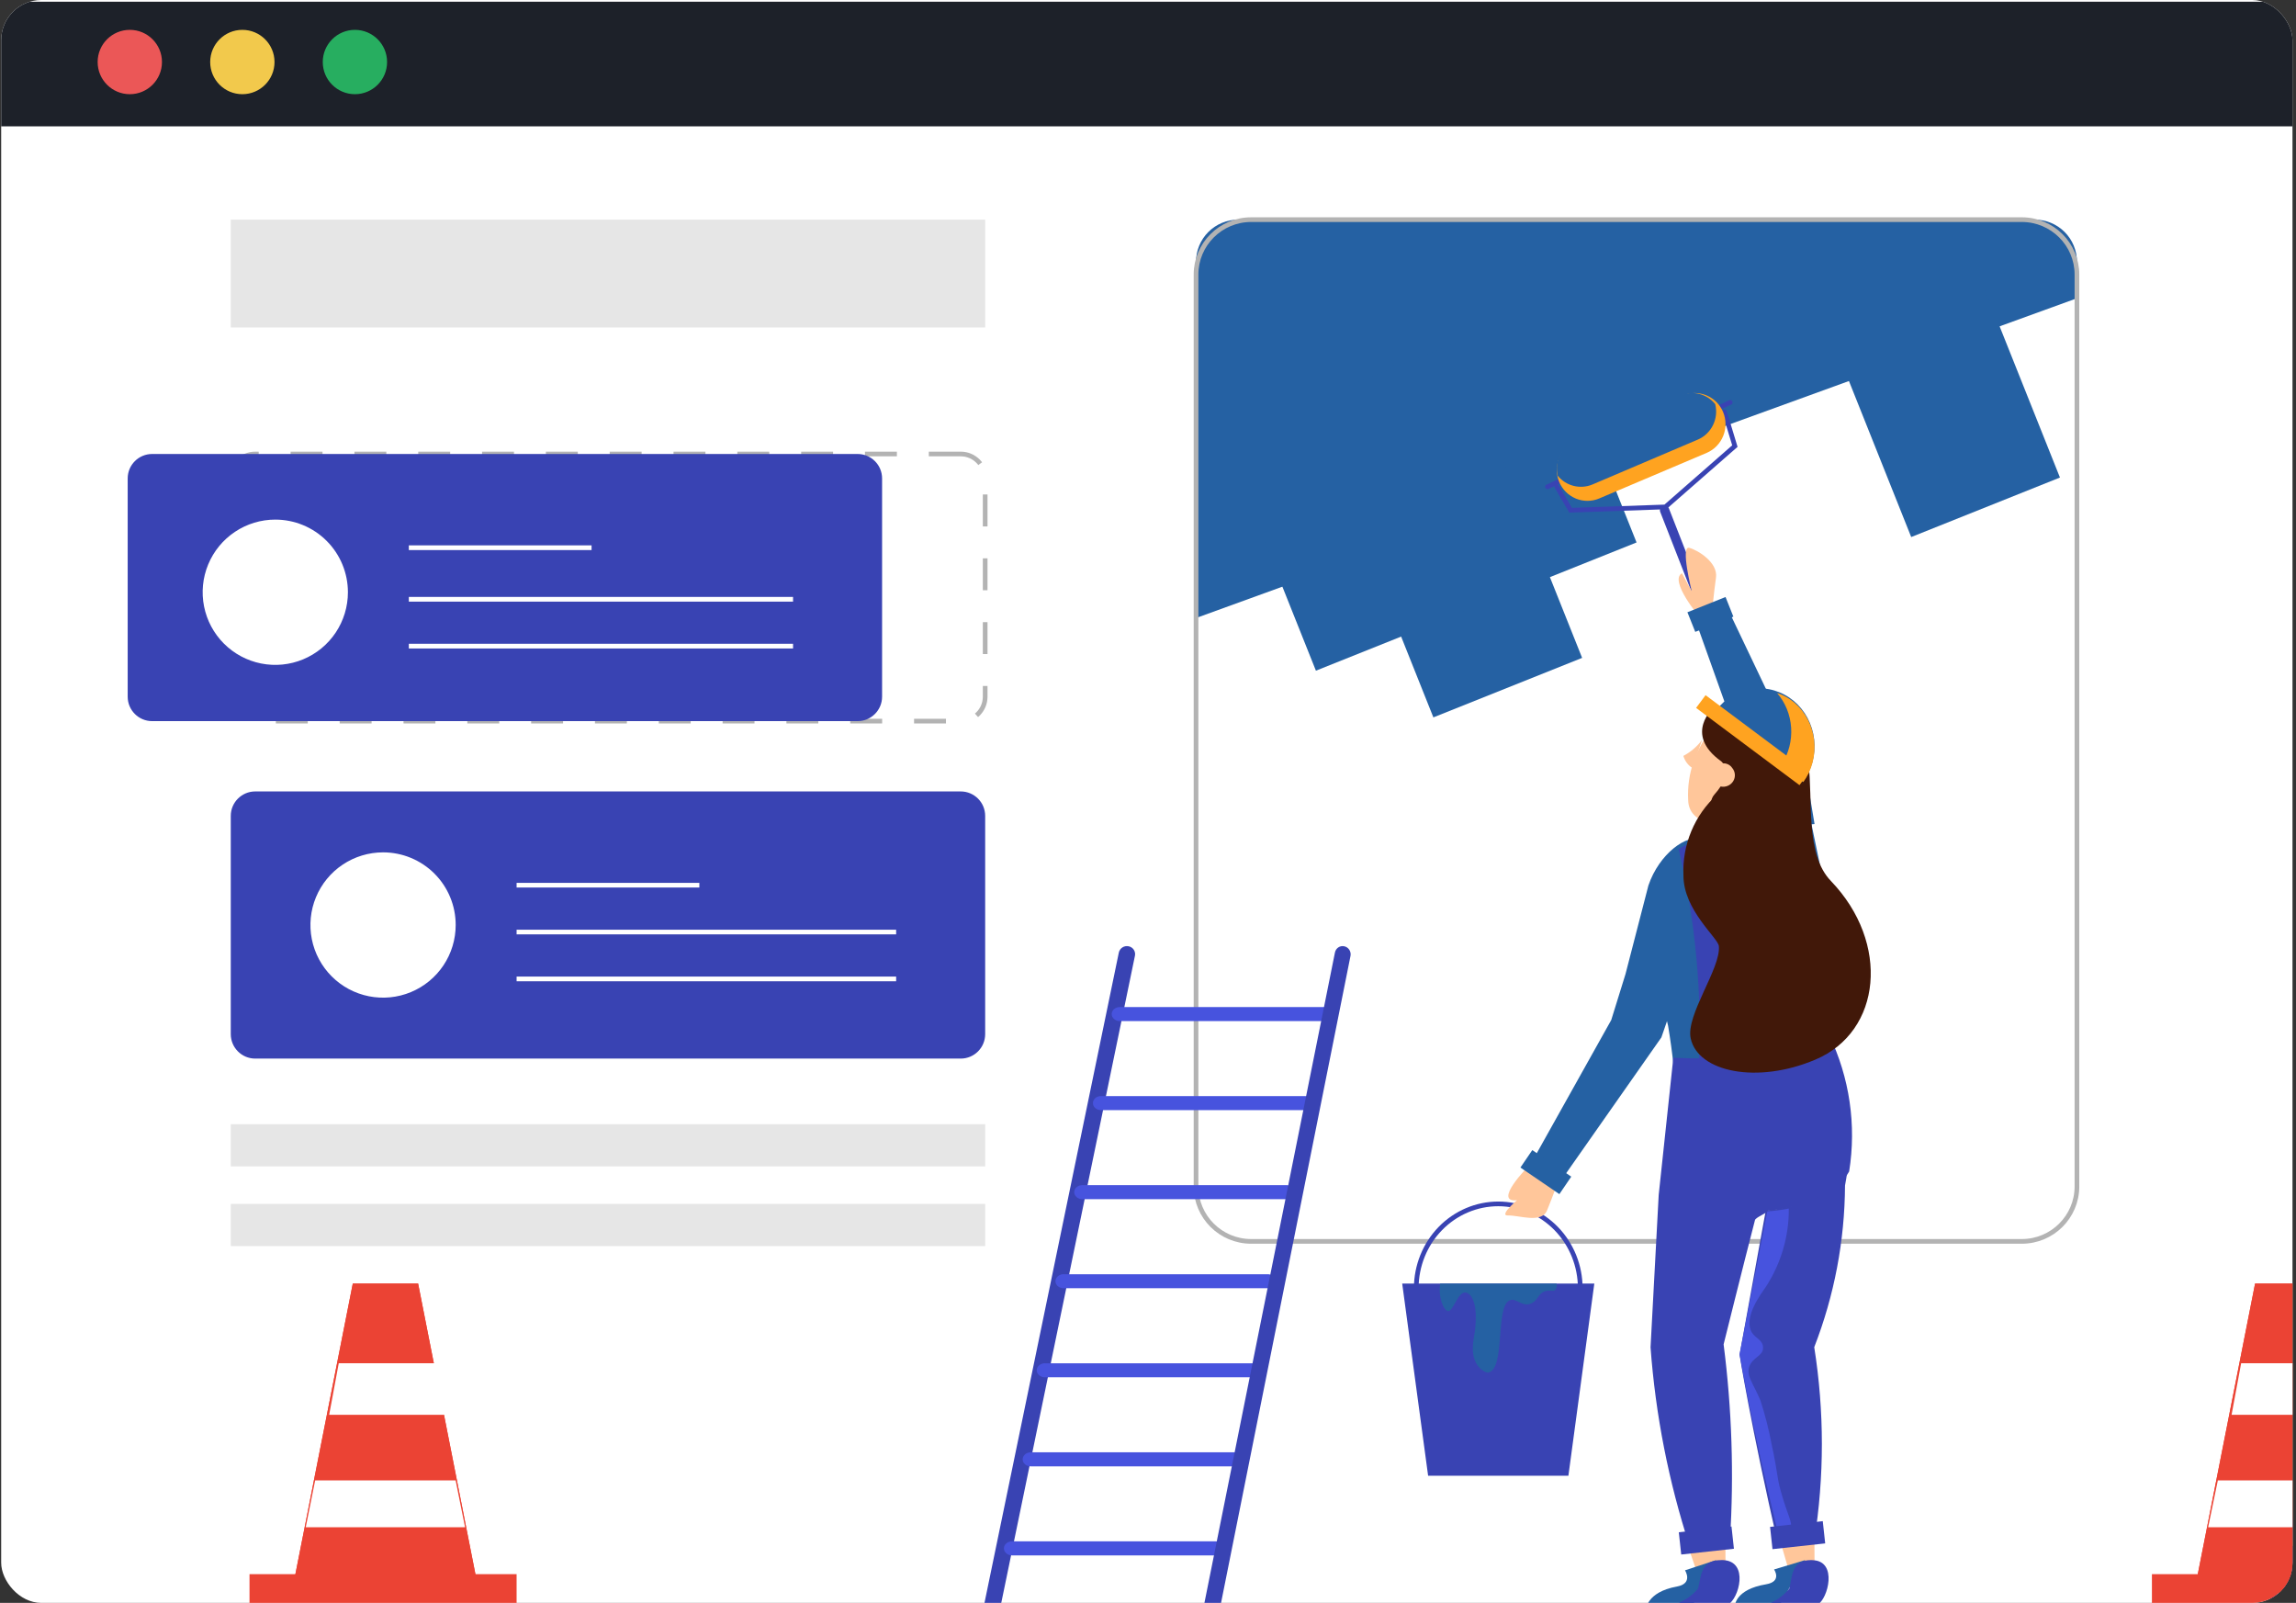 <svg width="490" height="342" viewBox="0 0 490 342" fill="none" xmlns="http://www.w3.org/2000/svg">
<rect x="0" y="0" width="490" height="342" fill="#333333" stroke="none"/>
<g clip-path="url(#clip0_1239_7701)">
<rect x="0.25" width="489" height="342" rx="8.579" fill="white"/>
<rect x="0.25" y="0.366" width="489" height="26.595" fill="#1D2129"/>
<circle cx="27.703" cy="13.234" r="6.863" fill="#EB5757"/>
<circle cx="51.722" cy="13.234" r="6.863" fill="#F2C94C"/>
<circle cx="75.746" cy="13.234" r="6.863" fill="#27AE60"/>
<path d="M205.03 168.863H54.47C51.587 168.863 49.25 171.2 49.25 174.082V220.645C49.25 223.527 51.587 225.863 54.47 225.863H205.03C207.913 225.863 210.25 223.527 210.25 220.645V174.082C210.25 171.2 207.913 168.863 205.03 168.863Z" fill="#3943B3"/>
<path d="M97.25 197.363C97.25 200.429 96.341 203.426 94.638 205.975C92.935 208.524 90.514 210.51 87.682 211.683C84.849 212.857 81.733 213.164 78.726 212.565C75.719 211.967 72.958 210.491 70.79 208.323C68.622 206.156 67.146 203.394 66.548 200.387C65.95 197.38 66.257 194.264 67.43 191.432C68.603 188.599 70.59 186.179 73.139 184.476C75.688 182.772 78.684 181.863 81.75 181.863C83.786 181.86 85.803 182.259 87.685 183.037C89.567 183.815 91.277 184.957 92.717 186.397C94.157 187.836 95.298 189.546 96.076 191.428C96.854 193.31 97.253 195.327 97.25 197.363Z" fill="white"/>
<path d="M110.25 198.863H191.25" stroke="white" stroke-miterlimit="10"/>
<path d="M110.25 188.863H149.25" stroke="white" stroke-miterlimit="10"/>
<path d="M110.25 208.863H191.25" stroke="white" stroke-miterlimit="10"/>
<path d="M443.25 63.639V55.834C443.25 53.455 442.302 51.173 440.616 49.491C438.929 47.808 436.641 46.863 434.256 46.863H264.244C261.859 46.863 259.571 47.808 257.884 49.491C256.198 51.173 255.25 53.455 255.25 55.834V131.863L443.25 63.639Z" fill="#2561A3"/>
<path d="M322.392 48.412L290.647 61.109L317.52 128.437L349.264 115.739L322.392 48.412Z" fill="#2561A3"/>
<path d="M431.485 46.863H267.015C260.518 46.863 255.25 52.109 255.25 58.58V253.147C255.25 259.618 260.518 264.863 267.015 264.863H431.485C437.982 264.863 443.25 259.618 443.25 253.147V58.58C443.25 52.109 437.982 46.863 431.485 46.863Z" stroke="#B3B3B3" stroke-miterlimit="10"/>
<path d="M310.776 73.04L279.032 85.737L305.904 153.064L337.649 140.367L310.776 73.04Z" fill="#2561A3"/>
<path d="M299.894 98.622L268.15 111.319L280.834 143.098L312.578 130.4L299.894 98.622Z" fill="#2561A3"/>
<path d="M421.569 56.654L389.825 69.352L407.879 114.583L439.623 101.886L421.569 56.654Z" fill="#2561A3"/>
<path d="M210.25 46.863H49.25V69.863H210.25V46.863Z" fill="#E6E6E6"/>
<path d="M210.25 239.863H49.25V248.863H210.25V239.863Z" fill="#E6E6E6"/>
<path d="M210.25 256.863H49.25V265.863H210.25V256.863Z" fill="#E6E6E6"/>
<path d="M205.03 96.863H54.47C51.587 96.863 49.25 99.2 49.25 102.082V148.645C49.25 151.527 51.587 153.863 54.47 153.863H205.03C207.913 153.863 210.25 151.527 210.25 148.645V102.082C210.25 99.2 207.913 96.863 205.03 96.863Z" stroke="#B3B3B3" stroke-miterlimit="10" stroke-dasharray="6.81 6.81"/>
<path d="M183.03 96.863H32.47C29.587 96.863 27.25 99.2 27.25 102.082V148.645C27.25 151.527 29.587 153.863 32.47 153.863H183.03C185.913 153.863 188.25 151.527 188.25 148.645V102.082C188.25 99.2 185.913 96.863 183.03 96.863Z" fill="#3943B3"/>
<path d="M74.25 126.363C74.25 129.429 73.341 132.426 71.638 134.975C69.935 137.524 67.514 139.51 64.682 140.683C61.849 141.857 58.733 142.164 55.726 141.565C52.719 140.967 49.958 139.491 47.79 137.323C45.622 135.156 44.146 132.394 43.548 129.387C42.95 126.38 43.257 123.264 44.43 120.432C45.603 117.599 47.59 115.179 50.139 113.476C52.688 111.772 55.684 110.863 58.75 110.863C60.785 110.863 62.801 111.264 64.682 112.043C66.562 112.822 68.271 113.964 69.71 115.403C71.15 116.842 72.291 118.551 73.07 120.432C73.849 122.312 74.25 124.328 74.25 126.363Z" fill="white"/>
<path d="M87.25 127.863H169.25" stroke="white" stroke-miterlimit="10"/>
<path d="M87.25 116.863H126.25" stroke="white" stroke-miterlimit="10"/>
<path d="M87.25 137.863H169.25" stroke="white" stroke-miterlimit="10"/>
<path d="M102.25 339.863H62.25L75.291 273.863H89.231L102.25 339.863Z" fill="#EB4334"/>
<path d="M110.25 335.863H53.25V342.863H110.25V335.863Z" fill="#EB4334"/>
<path d="M102.25 339.863H62.25L75.291 273.863H89.231L102.25 339.863Z" fill="#EB4334"/>
<path d="M70.25 301.863H95.25L93.206 290.863H72.294L70.25 301.863Z" fill="white"/>
<path d="M65.25 325.863H99.25L97.238 315.863H67.262L65.25 325.863Z" fill="white"/>
<path d="M485.539 329.906C485.539 329.906 469.776 338.138 464.664 338.181C459.552 338.224 463.313 340.325 468.943 340.861C475.192 340.904 481.428 340.307 487.543 339.082C487.949 339.082 489.187 337.795 489.187 337.795L489.548 338.975C490.453 338.976 491.357 338.905 492.25 338.76C492.131 335.77 491.755 332.795 491.124 329.863L485.539 329.906Z" fill="#3943B3"/>
<path d="M485.25 329.863L485.46 325.863L491.25 326.141L491.04 329.82L485.25 329.863Z" fill="#FFB780"/>
<path d="M483.25 323.863L483.776 328.863L492.768 328.63L493.25 324.144L483.25 323.863Z" fill="#3943B3"/>
<path d="M507.557 330.887C507.557 330.887 491.781 339.883 486.666 339.954C481.55 340.024 485.313 342.296 490.948 342.859C497.201 342.924 503.443 342.28 509.562 340.938C510.165 340.542 510.717 340.069 511.208 339.532L511.568 340.797C512.466 340.805 513.363 340.734 514.25 340.586C514.147 337.319 513.778 334.066 513.146 330.863L507.557 330.887Z" fill="#3943B3"/>
<path d="M508.25 339.863H468.25L481.269 273.863H495.208L508.25 339.863Z" fill="#EB4334"/>
<path d="M516.25 335.863H459.25V342.863H516.25V335.863Z" fill="#EB4334"/>
<path d="M508.25 339.863H468.25L481.269 273.863H495.208L508.25 339.863Z" fill="#EB4334"/>
<path d="M476.25 301.863H501.25L499.228 290.863H478.294L476.25 301.863Z" fill="white"/>
<path d="M471.25 325.863H506.25L504.179 315.863H473.321L471.25 325.863Z" fill="white"/>
<path d="M210.009 352.863C210.411 352.857 210.8 352.717 211.112 352.465C211.424 352.212 211.641 351.863 211.727 351.473L242.21 203.94C242.259 203.717 242.263 203.487 242.221 203.263C242.179 203.039 242.093 202.826 241.966 202.635C241.84 202.445 241.676 202.282 241.485 202.155C241.294 202.029 241.079 201.942 240.853 201.899C240.397 201.806 239.923 201.895 239.534 202.147C239.144 202.399 238.87 202.794 238.773 203.245L208.29 350.778C208.241 351 208.237 351.23 208.279 351.455C208.321 351.679 208.407 351.892 208.534 352.082C208.66 352.273 208.824 352.436 209.015 352.562C209.206 352.689 209.421 352.776 209.647 352.818L210.009 352.863Z" fill="#3943B3"/>
<path d="M238.994 217.863H282.506C282.968 217.863 283.412 217.705 283.739 217.424C284.066 217.143 284.25 216.761 284.25 216.363C284.25 215.965 284.066 215.584 283.739 215.303C283.412 215.021 282.968 214.863 282.506 214.863H238.994C238.531 214.863 238.088 215.021 237.761 215.303C237.434 215.584 237.25 215.965 237.25 216.363C237.25 216.761 237.434 217.143 237.761 217.424C238.088 217.705 238.531 217.863 238.994 217.863Z" fill="#4753DE"/>
<path d="M234.973 236.863H278.505C278.968 236.863 279.412 236.704 279.739 236.421C280.066 236.138 280.25 235.754 280.25 235.354C280.25 235.156 280.205 234.961 280.117 234.779C280.029 234.597 279.9 234.432 279.738 234.293C279.575 234.154 279.383 234.045 279.171 233.971C278.96 233.898 278.733 233.861 278.505 233.863H234.973C234.746 233.861 234.52 233.898 234.31 233.972C234.1 234.046 233.909 234.155 233.748 234.294C233.587 234.433 233.461 234.598 233.375 234.78C233.29 234.962 233.247 235.157 233.25 235.354C233.247 235.551 233.29 235.747 233.375 235.93C233.46 236.113 233.586 236.28 233.747 236.42C233.907 236.56 234.098 236.672 234.308 236.748C234.519 236.824 234.745 236.863 234.973 236.863Z" fill="#4753DE"/>
<path d="M230.995 255.863H274.527C274.755 255.863 274.981 255.824 275.192 255.748C275.402 255.672 275.593 255.56 275.753 255.42C275.914 255.28 276.04 255.113 276.125 254.93C276.21 254.747 276.253 254.551 276.25 254.354C276.253 254.157 276.21 253.962 276.125 253.78C276.039 253.598 275.913 253.433 275.752 253.294C275.591 253.155 275.4 253.046 275.19 252.972C274.98 252.898 274.754 252.861 274.527 252.863H230.995C230.767 252.861 230.54 252.898 230.329 252.971C230.117 253.045 229.925 253.154 229.762 253.293C229.6 253.432 229.471 253.597 229.383 253.779C229.295 253.961 229.25 254.156 229.25 254.354C229.25 254.754 229.434 255.138 229.761 255.421C230.088 255.704 230.532 255.863 230.995 255.863Z" fill="#4753DE"/>
<path d="M227.191 274.854H270.703C271.129 274.812 271.522 274.637 271.807 274.362C272.092 274.087 272.25 273.732 272.25 273.363C272.25 272.995 272.092 272.639 271.807 272.364C271.522 272.089 271.129 271.915 270.703 271.873H227.191C226.947 271.849 226.7 271.87 226.466 271.934C226.232 271.998 226.016 272.104 225.833 272.244C225.649 272.385 225.503 272.557 225.402 272.75C225.302 272.943 225.25 273.152 225.25 273.363C225.25 273.575 225.302 273.783 225.402 273.976C225.503 274.169 225.649 274.342 225.833 274.482C226.016 274.623 226.232 274.729 226.466 274.793C226.7 274.857 226.947 274.878 227.191 274.854Z" fill="#4753DE"/>
<path d="M223.217 293.854H267.283C267.53 293.878 267.781 293.857 268.018 293.793C268.255 293.729 268.474 293.623 268.66 293.482C268.845 293.342 268.994 293.169 269.096 292.976C269.197 292.783 269.25 292.575 269.25 292.363C269.25 292.152 269.197 291.943 269.096 291.75C268.994 291.557 268.845 291.385 268.66 291.244C268.474 291.104 268.255 290.998 268.018 290.934C267.781 290.87 267.53 290.849 267.283 290.873H223.217C222.97 290.849 222.719 290.87 222.482 290.934C222.245 290.998 222.026 291.104 221.84 291.244C221.655 291.385 221.506 291.557 221.404 291.75C221.303 291.943 221.25 292.152 221.25 292.363C221.25 292.575 221.303 292.783 221.404 292.976C221.506 293.169 221.655 293.342 221.84 293.482C222.026 293.623 222.245 293.729 222.482 293.793C222.719 293.857 222.97 293.878 223.217 293.854Z" fill="#4753DE"/>
<path d="M219.995 312.863H263.505C263.733 312.866 263.96 312.829 264.171 312.755C264.383 312.682 264.575 312.572 264.738 312.434C264.9 312.295 265.029 312.13 265.117 311.948C265.205 311.766 265.25 311.57 265.25 311.373C265.25 310.973 265.066 310.589 264.739 310.305C264.412 310.022 263.968 309.863 263.505 309.863H219.995C219.532 309.863 219.088 310.022 218.761 310.305C218.434 310.589 218.25 310.973 218.25 311.373C218.25 311.57 218.295 311.766 218.383 311.948C218.471 312.13 218.6 312.295 218.762 312.434C218.925 312.572 219.117 312.682 219.329 312.755C219.54 312.829 219.767 312.866 219.995 312.863Z" fill="#4753DE"/>
<path d="M215.995 331.863H259.505C259.968 331.863 260.412 331.705 260.739 331.424C261.066 331.143 261.25 330.761 261.25 330.363C261.25 329.965 261.066 329.584 260.739 329.303C260.412 329.021 259.968 328.863 259.505 328.863H215.995C215.532 328.863 215.088 329.021 214.761 329.303C214.434 329.584 214.25 329.965 214.25 330.363C214.25 330.761 214.434 331.143 214.761 331.424C215.088 331.705 215.532 331.863 215.995 331.863Z" fill="#4753DE"/>
<path d="M257.031 352.863C257.422 352.862 257.8 352.723 258.103 352.47C258.405 352.216 258.614 351.865 258.694 351.473L288.22 203.944C288.304 203.492 288.211 203.025 287.961 202.643C287.711 202.261 287.324 201.995 286.885 201.903C286.668 201.854 286.443 201.85 286.224 201.892C286.006 201.933 285.797 202.019 285.611 202.145C285.426 202.27 285.267 202.432 285.143 202.622C285.02 202.812 284.935 203.025 284.893 203.249L255.28 350.778C255.196 351.229 255.289 351.697 255.539 352.079C255.789 352.461 256.176 352.726 256.615 352.818L257.031 352.863Z" fill="#3943B3"/>
<path d="M355.25 108.863L364.25 131.863" stroke="#3943B3" stroke-width="2" stroke-miterlimit="10" stroke-linecap="round"/>
<path d="M332.25 103.839L335.19 108.863L355.414 108.158L370.25 95.179L368.028 87.863" stroke="#3943B3" stroke-miterlimit="10" stroke-linecap="round"/>
<path d="M369.25 85.863L330.25 103.863" stroke="#3943B3" stroke-miterlimit="10" stroke-linecap="round"/>
<path d="M364.245 96.62L341.289 106.356C339.694 107.027 337.901 107.032 336.302 106.371C334.703 105.709 333.426 104.434 332.751 102.824C332.088 101.208 332.083 99.392 332.736 97.772C333.389 96.152 334.648 94.859 336.238 94.175L359.194 84.37C360.789 83.699 362.582 83.694 364.181 84.356C365.78 85.017 367.057 86.292 367.732 87.903C368.41 89.527 368.423 91.358 367.769 92.992C367.115 94.626 365.848 95.931 364.245 96.62Z" fill="#FFA320"/>
<path d="M339.835 103.378L362.348 93.789C363.754 93.183 364.9 92.088 365.58 90.701C366.26 89.314 366.429 87.726 366.056 86.224C365.187 85.153 364.001 84.393 362.674 84.057C361.347 83.72 359.948 83.825 358.684 84.355L336.148 93.945C334.745 94.554 333.601 95.65 332.922 97.035C332.243 98.421 332.072 100.007 332.44 101.509C333.317 102.577 334.506 103.333 335.836 103.669C337.165 104.005 338.566 103.903 339.835 103.378Z" fill="#2561A3"/>
<path d="M334.72 314.863H304.78L299.25 273.863H340.25L334.72 314.863Z" fill="#3943B3"/>
<path d="M302.25 274.863C302.25 270.089 304.094 265.511 307.376 262.135C310.658 258.76 315.109 256.863 319.75 256.863C324.391 256.863 328.842 258.76 332.124 262.135C335.406 265.511 337.25 270.089 337.25 274.863" stroke="#3943B3" stroke-miterlimit="10"/>
<path d="M331.961 275.19C332.098 275 332.189 274.782 332.228 274.552C332.268 274.322 332.253 274.087 332.187 273.863H307.36C306.886 276.606 308.037 279.613 309.053 279.746C310.068 279.879 311.152 275.655 312.686 275.765C314.221 275.876 315.733 278.729 314.515 285.607C313.409 291.644 317.178 292.927 317.584 292.861C321.443 292.153 318.938 278.309 322.369 277.38C323.655 277.004 324.919 278.861 326.657 278.154C328.395 277.446 328.147 275.942 329.862 275.456C330.968 275.19 331.532 275.633 331.961 275.19Z" fill="#2561A3"/>
<path d="M357.841 236.503L376.891 239.863L391.25 232.48C391.25 232.48 389.805 222.4 389.894 219.593C390.094 212.829 393.362 197.62 388.538 186.767C384.982 178.765 378.358 182.346 369.978 185.043L360.553 186.059C360.553 186.059 345.437 176.974 355.996 218.863C356.973 224.7 357.59 230.591 357.841 236.503Z" fill="#2561A3"/>
<path d="M365.574 155.332C361.879 159.578 359.981 165.094 360.281 170.713C360.393 176.741 369.707 177.053 374.777 173.838C377.054 172.403 378.865 170.337 379.987 167.891C381.109 165.445 381.495 162.726 381.098 160.065C379.668 153.703 370.6 150.198 365.574 155.332Z" fill="#FFC69A"/>
<path d="M363.25 157.863C362.157 159.306 360.792 160.473 359.25 161.282C359.579 162.375 360.265 163.294 361.176 163.863L363.25 157.863Z" fill="#FFC69A"/>
<path d="M351.795 188.927L346.901 207.847L343.863 217.636L325.25 250.911L331.059 254.863L354.565 221.339L358.163 210.936L372.128 183.317C373.245 180.069 366.43 180.182 363.19 179.046C359.95 177.911 354.096 182.158 351.795 188.927Z" fill="#2561A3"/>
<path d="M326.158 248.863C326.158 248.863 318.489 256.602 323.731 256.091C327.396 255.713 324.751 255.224 324.751 255.224C324.751 255.224 319.532 259.427 321.838 259.338C324.144 259.249 328.974 261.139 330.163 258.248C331.595 254.779 332.25 252.733 332.25 252.733L326.158 248.863Z" fill="#FFC69A"/>
<path d="M327.016 245.386L324.481 249.111L332.794 254.78L335.329 251.054L327.016 245.386Z" fill="#2561A3"/>
<path d="M374.091 166.705L361.25 130.72L367.761 127.863L385.435 164.936L387.25 175.82L375.452 176.863L374.091 166.705Z" fill="#2561A3"/>
<path d="M384.7 201.78C383.138 202.047 381.536 201.664 380.247 200.715C378.958 199.766 378.087 198.329 377.825 196.718L375.25 176.898L386.599 175.863L390.2 193.164C390.659 196.538 387.865 201.24 384.7 201.78Z" fill="#2561A3"/>
<path d="M362.866 131.863C362.866 131.863 356.099 123.888 358.952 122.316L361.034 126.131C361.034 126.131 358.577 116.353 360.513 116.884C362.45 117.416 366.656 120.051 366.218 123.218C365.698 127.009 365.427 130.153 365.427 130.153L362.866 131.863Z" fill="#FFC69A"/>
<path d="M369.926 131.566L368.255 127.38L360.121 130.633L361.792 134.819L369.926 131.566Z" fill="#2561A3"/>
<path d="M364.25 170.653L365.159 190.863L376.25 187.329L371.023 168.863L364.25 170.653Z" fill="#FFC69A"/>
<path d="M368.106 227.863C368.751 211.786 367.226 195.698 363.565 179.965C362.637 179.808 361.683 179.833 360.767 180.04C359.851 180.246 358.993 180.629 358.25 181.162C361.846 196.46 363.299 212.117 362.574 227.752L368.106 227.863Z" fill="#3943B3"/>
<path d="M394.637 249.948C396.216 240.044 394.728 229.893 390.376 220.863C379.221 227.105 357.113 225.673 357.113 225.673L353.99 254.959L352.25 287.467C353.312 301.883 356.106 316.118 360.571 329.863L369.205 328.476C370.07 314.586 369.614 300.644 367.844 286.84C367.844 286.84 372.194 269.345 374.537 260.329C374.67 259.725 377.236 258.785 377.37 258.271C377.437 258.271 390.309 257.599 394.637 249.948Z" fill="#3943B3"/>
<path d="M379.534 329.863L387.185 328.74C389.357 315.057 389.357 301.119 387.185 287.436C391.466 276.432 393.691 264.742 393.753 252.942C393.957 251.886 394.115 250.875 394.25 249.863C389.871 257.549 376.848 258.223 376.848 258.223L371.25 289.054C371.25 289.054 373.575 303.863 379.534 329.863Z" fill="#3943B3"/>
<path d="M381.752 257.863C380.241 258.162 378.71 258.363 377.169 258.463L371.25 288.913C371.25 288.913 373.637 303.384 379.89 328.863C380.811 328.332 381.541 327.56 381.991 326.644C382.802 324.89 381.585 323.781 380.057 318.188C379.079 314.681 379.604 315.214 378.1 308.2C377.506 305.037 376.709 301.909 375.713 298.834C374.186 295.15 372.634 293.574 373.327 291.577C374.019 289.579 376.238 289.357 376.262 287.626C376.286 285.895 374.759 285.651 373.875 284.319C372.014 281.145 375.737 276.174 376.811 274.642C380.1 269.584 381.81 263.774 381.752 257.863Z" fill="#4753DE"/>
<path d="M360.25 329.922L361.953 334.863L368.25 334.448L368.227 328.863L360.25 329.922Z" fill="#FFC69A"/>
<path d="M351.25 343.543C351.25 343.543 351.25 339.703 357.897 338.503C361.42 337.855 359.603 335.047 359.603 335.047L366.25 332.863L359.98 344.863L351.25 343.543Z" fill="#2561A3"/>
<path d="M367.338 332.863C362.745 332.863 363.066 336.595 362.377 338.966C361.171 340.381 359.61 341.481 357.839 342.165C356.068 342.848 354.146 343.092 352.25 342.874L358.634 343.73C360.738 343.997 362.877 343.862 364.926 343.335L368.784 342.347C371.081 341.183 373.377 333.105 367.705 332.863H367.338Z" fill="#3943B3"/>
<path d="M380.25 329.901L381.691 334.863L387.25 334.448L387.229 328.863L380.25 329.901Z" fill="#FFC69A"/>
<path d="M370.25 342.653C370.25 342.653 370.25 339.133 376.887 338.033C380.405 337.439 378.613 334.865 378.613 334.865L385.25 332.863L379.011 343.863L370.25 342.653Z" fill="#2561A3"/>
<path d="M386.526 332.863C382.18 332.863 382.506 336.596 381.854 338.967C380.702 340.374 379.22 341.469 377.543 342.151C375.865 342.834 374.046 343.083 372.25 342.875L378.291 343.731C380.289 343.996 382.319 343.862 384.266 343.336L387.917 342.348C390.09 341.185 392.263 333.105 386.896 332.885L386.526 332.863Z" fill="#3943B3"/>
<path d="M369.527 325.699L358.281 326.926L358.798 331.674L370.044 330.447L369.527 325.699Z" fill="#3943B3"/>
<path d="M389.005 324.555L377.759 325.782L378.276 330.531L389.522 329.304L389.005 324.555Z" fill="#3943B3"/>
<path d="M364.414 178.663L364.25 181.994C366.359 182.816 368.624 183.06 370.841 182.705C371.601 182.442 372.299 182.004 372.888 181.421C373.476 180.838 373.941 180.125 374.25 179.329L373.367 176.863C373.367 176.863 371.108 180.75 364.414 178.663Z" fill="white"/>
<path d="M365.812 150.863C365.812 150.863 359.154 156.574 367.304 162.416C367.304 162.416 370.311 164.596 365.858 169.544C365.417 170.045 365.176 170.678 365.176 171.331C365.176 171.984 365.417 172.617 365.858 173.118C368.544 176.148 374.467 180.573 380.78 171.244C383.696 166.884 384.086 161.849 381.652 158.841C379.675 156.172 376.84 154.183 373.571 153.174C370.311 152.084 368.59 152.454 365.812 150.863Z" fill="#411809"/>
<path d="M366.473 169.523C364.078 171.687 362.189 174.361 360.944 177.351C359.698 180.342 359.127 183.574 359.272 186.815C359.272 194.193 366.675 200.123 366.832 201.866C367.28 206.596 359.721 216.6 360.82 221.556C362.368 228.731 375.02 231.356 387.425 226.083C401.602 220.108 403.419 201.187 390.767 187.992C385.159 182.22 386.999 170.859 385.922 162.598C385.294 157.596 383.836 162.869 381.435 159.18C377.869 153.658 369.075 151.779 367.707 153.454C366.338 155.129 372.036 159.158 370.802 163.956C370.174 166.423 369.412 167.056 366.473 169.523Z" fill="#411809"/>
<path d="M369.691 163.863C370.016 164.256 370.21 164.738 370.244 165.244C370.279 165.749 370.154 166.252 369.886 166.685C369.617 167.118 369.219 167.458 368.746 167.66C368.273 167.862 367.748 167.915 367.243 167.812C366.738 167.71 366.277 167.456 365.925 167.086C365.572 166.717 365.345 166.249 365.274 165.747C365.203 165.246 365.291 164.735 365.528 164.285C365.764 163.835 366.137 163.467 366.594 163.233C366.839 163.072 367.113 162.96 367.402 162.904C367.692 162.848 367.989 162.85 368.278 162.908C368.566 162.967 368.84 163.082 369.083 163.246C369.325 163.41 369.532 163.619 369.691 163.863Z" fill="#FFC69A"/>
<path d="M384.718 166.863L366.25 151.559C367.208 150.286 368.395 149.224 369.743 148.433C371.092 147.642 372.576 147.137 374.111 146.948C375.645 146.758 377.2 146.888 378.687 147.33C380.174 147.771 381.563 148.515 382.776 149.52C383.988 150.525 385.001 151.771 385.754 153.186C386.508 154.602 386.989 156.159 387.17 157.77C387.35 159.38 387.226 161.012 386.806 162.572C386.385 164.133 385.676 165.591 384.718 166.863Z" fill="#2561A3"/>
<path d="M379.25 147.863C380.616 148.288 381.89 148.998 383.001 149.954C385.324 151.932 386.825 154.824 387.173 157.995C387.52 161.165 386.687 164.355 384.855 166.863L380.283 162.977C381.745 160.713 382.44 157.975 382.252 155.223C382.064 152.471 381.004 149.872 379.25 147.863Z" fill="#FFA320"/>
<path d="M363.994 148.324L361.971 151.038L384.036 167.521L386.059 164.807L363.994 148.324Z" fill="#FFA320"/>
</g>
<defs>
<clipPath id="clip0_1239_7701">
<rect x="0.25" width="489" height="342" rx="8.579" fill="white"/>
</clipPath>
</defs>
</svg>
